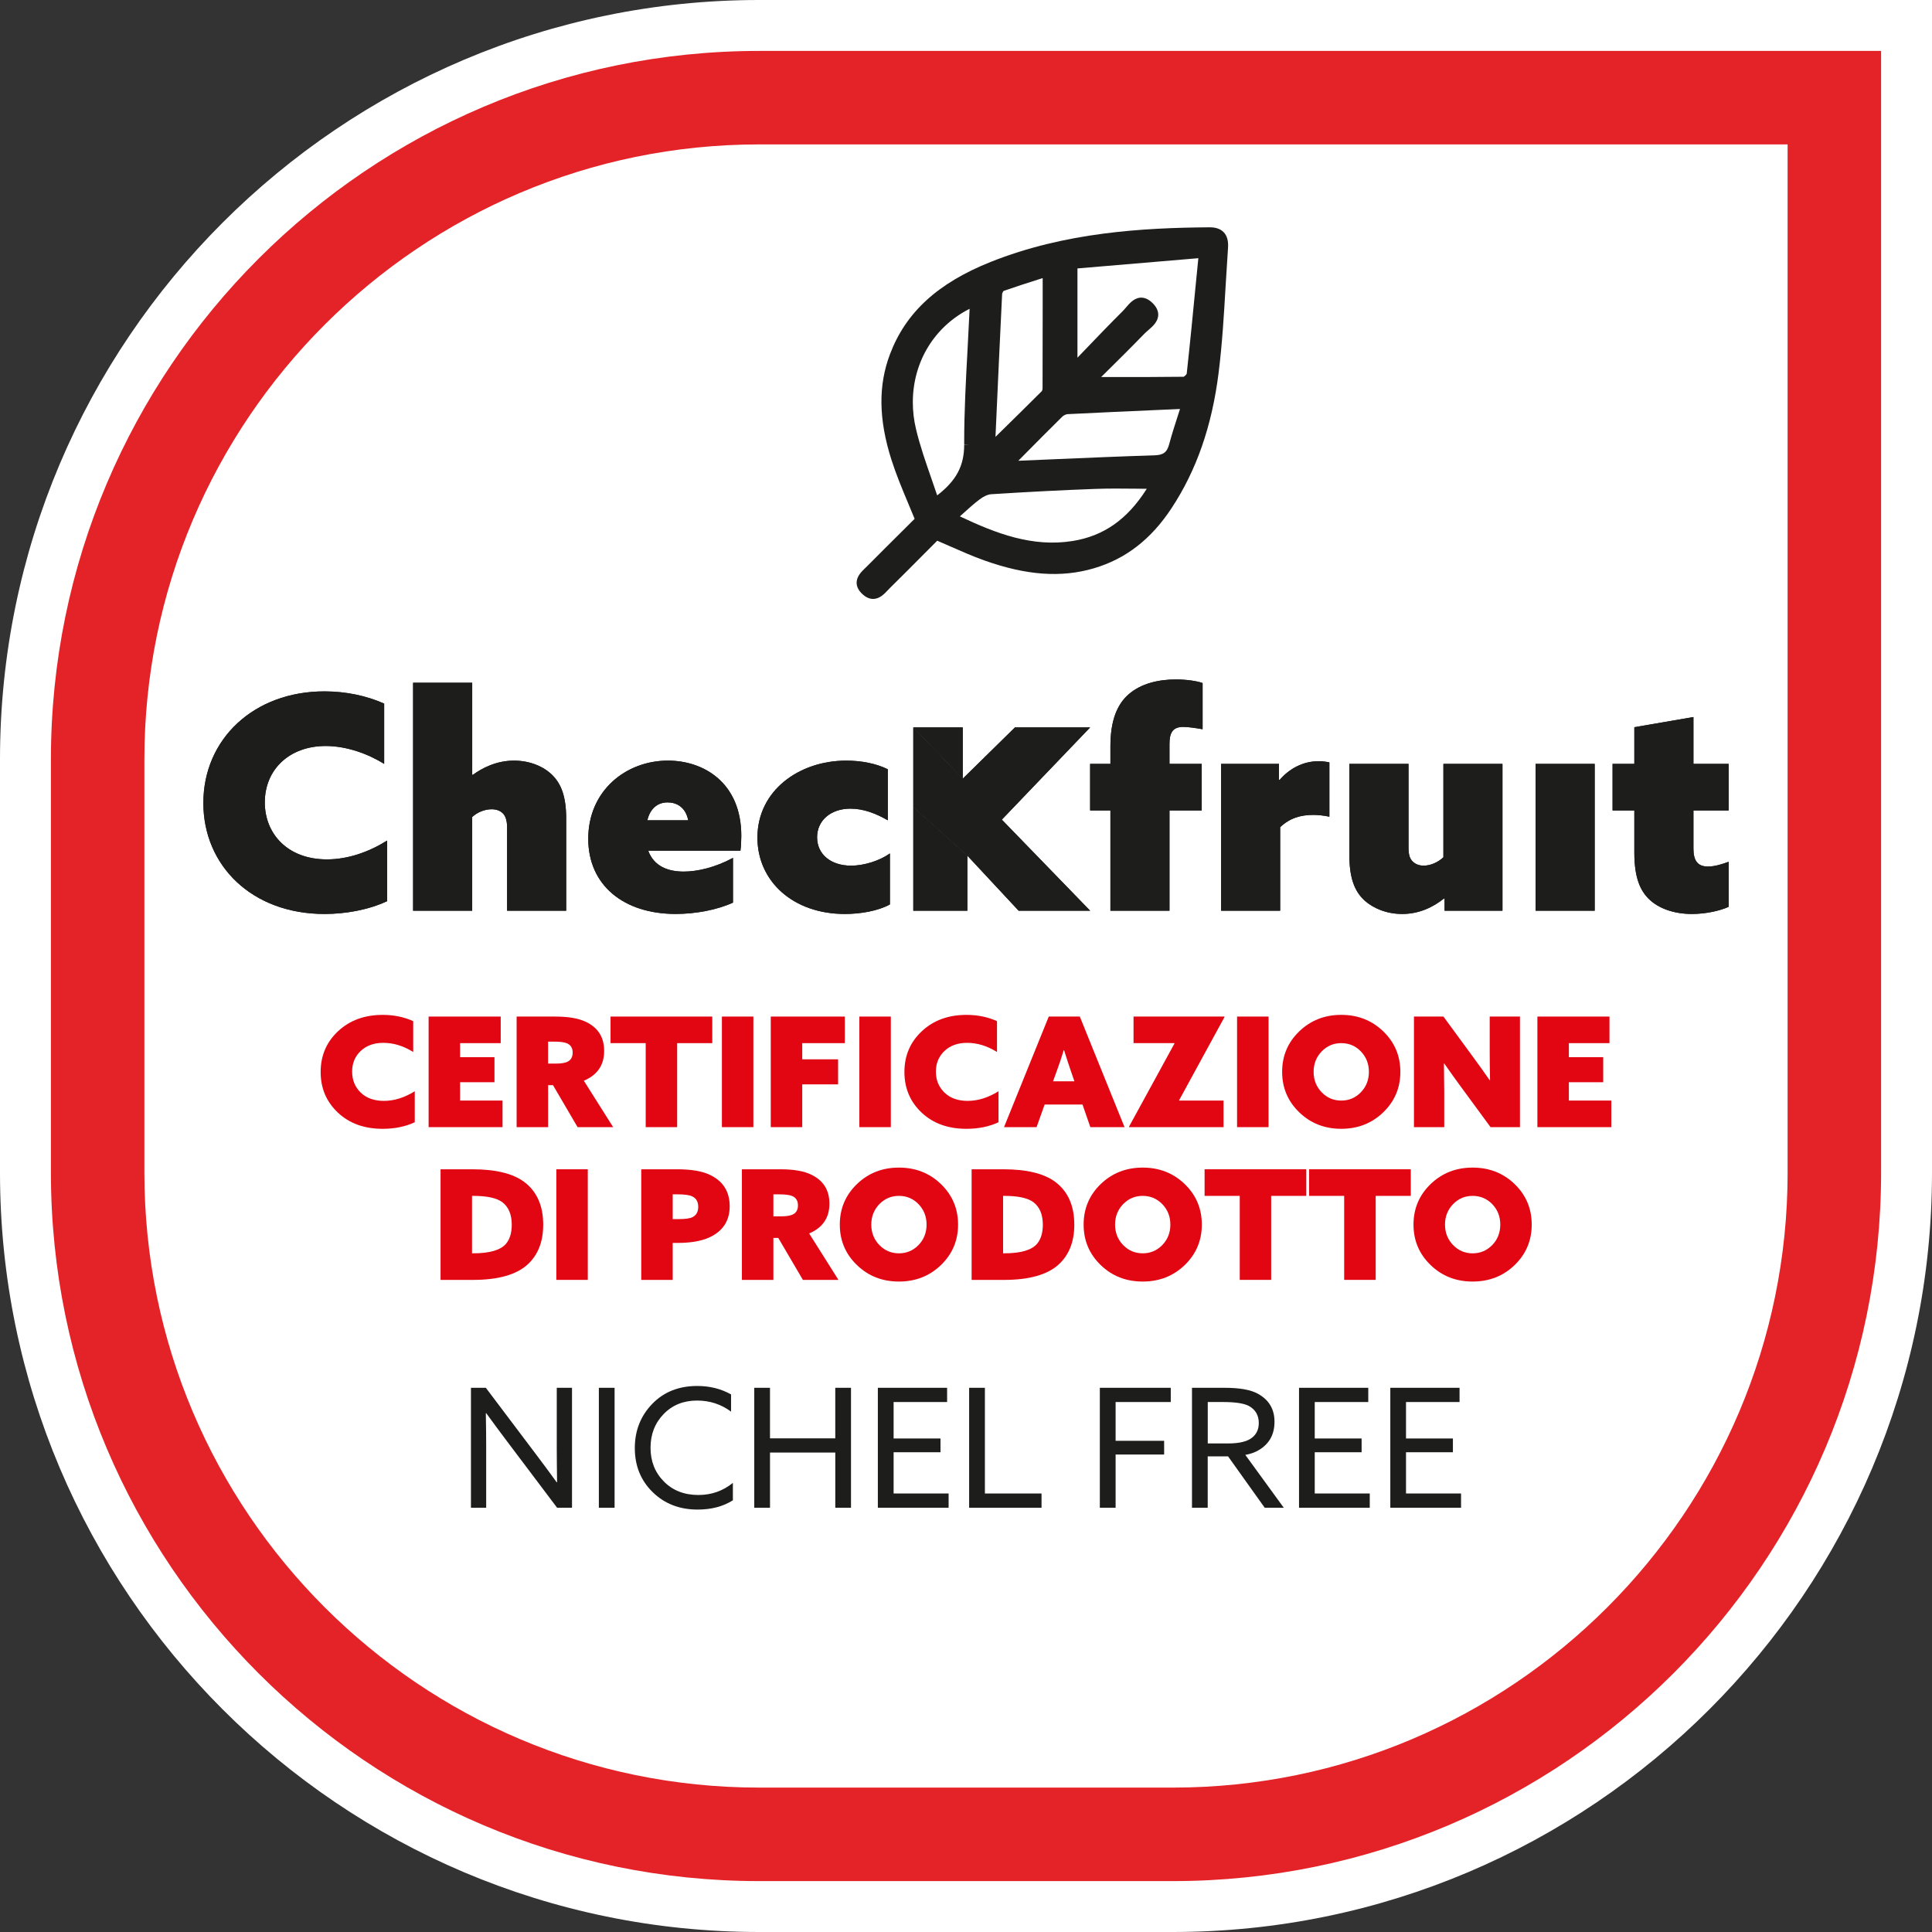 <?xml version="1.0" encoding="utf-8"?>
<!-- Generator: Adobe Illustrator 16.2.1, SVG Export Plug-In . SVG Version: 6.00 Build 0)  -->
<!DOCTYPE svg PUBLIC "-//W3C//DTD SVG 1.1//EN" "http://www.w3.org/Graphics/SVG/1.1/DTD/svg11.dtd">
<svg version="1.1" id="Livello_1" xmlns="http://www.w3.org/2000/svg" xmlns:xlink="http://www.w3.org/1999/xlink" x="0px" y="0px"
	 width="128px" height="128px" viewBox="0 0 128 128" enable-background="new 0 0 128 128" xml:space="preserve">
<rect x="0" y="0" width="128" height="128" fill="#333333" stroke="none"/>
<g>
	<g>
		<path fill="#FFFFFF" d="M49.944,8.407c-22.927,0-41.58,18.652-41.58,41.579v27.395c0,22.929,18.653,41.582,41.58,41.582H77.34
			c22.927,0,41.578-18.653,41.578-41.582V8.407H49.944z"/>
	</g>
	<g>
		<path fill="#E42328" d="M126.313,1.687h-76.01c-26.806,0-48.617,21.809-48.617,48.615v27.394
			c0,26.808,21.811,48.618,48.617,48.618h27.396c26.806,0,48.614-21.811,48.614-48.618V1.687z M118.434,77.695
			c0,22.463-18.272,40.738-40.734,40.738H50.303c-22.463,0-40.737-18.275-40.737-40.738V50.302
			c0-22.463,18.274-40.735,40.737-40.735h68.13V77.695z"/>
	</g>
	<g>
		<g>
			<g>
				<defs>
					<path id="SVGID_1_" d="M13.473,53.199c0,4.152,3.222,7.354,8.026,7.354c1.364,0,2.884-0.257,4.151-0.85v-4.014
						c-1.206,0.753-2.589,1.247-3.993,1.247c-2.609,0-4.113-1.7-4.113-3.775c0-2.176,1.623-3.737,4.034-3.737
						c1.402,0,2.828,0.532,3.874,1.186v-3.994c-1.146-0.514-2.53-0.811-3.953-0.811C16.813,45.805,13.473,48.968,13.473,53.199"/>
				</defs>
				<use xlink:href="#SVGID_1_"  overflow="visible" fill="#1D1D1B"/>
				<clipPath id="SVGID_2_">
					<use xlink:href="#SVGID_1_"  overflow="visible"/>
				</clipPath>
				<g clip-path="url(#SVGID_2_)">
					<g>
						<rect x="13.473" y="45.805" fill="#1D1D1B" width="12.177" height="14.748"/>
					</g>
				</g>
			</g>
			<g>
				<defs>
					<path id="SVGID_3_" d="M27.369,45.232v15.104h3.915V54.13c0.336-0.316,0.829-0.515,1.285-0.515c0.297,0,0.552,0.079,0.75,0.275
						c0.18,0.178,0.278,0.496,0.278,0.931v5.515h3.914v-6.107c0-1.425-0.314-2.295-0.949-2.907c-0.552-0.534-1.443-0.929-2.51-0.929
						c-1.166,0-2.115,0.494-2.729,0.946l-0.038-0.018v-6.089H27.369z"/>
				</defs>
				<use xlink:href="#SVGID_3_"  overflow="visible" fill="#1D1D1B"/>
				<clipPath id="SVGID_4_">
					<use xlink:href="#SVGID_3_"  overflow="visible"/>
				</clipPath>
				<g clip-path="url(#SVGID_4_)">
					<g>
						<rect x="27.369" y="45.232" fill="#1D1D1B" width="10.141" height="15.104"/>
					</g>
				</g>
			</g>
			<g>
				<defs>
					<path id="SVGID_5_" d="M44.232,53.161c0.575,0,1.188,0.295,1.364,1.186h-2.708C43.066,53.596,43.54,53.161,44.232,53.161
						 M38.973,55.572c0,3.083,2.354,4.98,5.793,4.98c1.326,0,2.769-0.276,3.796-0.751v-2.965c-1.167,0.633-2.352,0.909-3.263,0.909
						c-1.048,0-1.977-0.355-2.351-1.383h6.107c0.04-0.277,0.058-0.674,0.058-0.988c0-3.499-2.471-4.982-4.862-4.982
						C41.485,50.393,38.973,52.369,38.973,55.572"/>
				</defs>
				<use xlink:href="#SVGID_5_"  overflow="visible" fill="#1D1D1B"/>
				<clipPath id="SVGID_6_">
					<use xlink:href="#SVGID_5_"  overflow="visible"/>
				</clipPath>
				<g clip-path="url(#SVGID_6_)">
					<g>
						<rect x="38.973" y="50.393" fill="#1D1D1B" width="10.141" height="10.16"/>
					</g>
				</g>
			</g>
			<g>
				<defs>
					<path id="SVGID_7_" d="M50.181,55.493c0,2.886,2.354,5.06,5.792,5.06c1.028,0,2.196-0.197,2.986-0.632v-3.38
						c-0.692,0.494-1.721,0.811-2.571,0.811c-1.344,0-2.253-0.751-2.253-1.88c0-1.105,0.891-1.897,2.215-1.897
						c0.848,0,1.68,0.316,2.469,0.772v-3.381c-0.751-0.378-1.759-0.573-2.749-0.573C52.928,50.393,50.181,52.389,50.181,55.493"/>
				</defs>
				<use xlink:href="#SVGID_7_"  overflow="visible" fill="#1D1D1B"/>
				<clipPath id="SVGID_8_">
					<use xlink:href="#SVGID_7_"  overflow="visible"/>
				</clipPath>
				<g clip-path="url(#SVGID_8_)">
					<g>
						<rect x="50.181" y="50.393" fill="#1D1D1B" width="8.779" height="10.16"/>
					</g>
				</g>
			</g>
			<g>
				<defs>
					<path id="SVGID_9_" d="M74.773,46.003c-0.772,0.672-1.205,1.759-1.205,3.44v1.166h-1.345v3.085h1.345v6.642h3.913v-6.642h2.136
						v-3.085h-2.136v-1.325c0-0.71,0.197-1.125,0.909-1.125c0.318,0,0.869,0.077,1.285,0.156v-3.063
						c-0.395-0.139-1.088-0.237-1.777-0.237C76.789,45.015,75.604,45.271,74.773,46.003"/>
				</defs>
				<use xlink:href="#SVGID_9_"  overflow="visible" fill="#1D1D1B"/>
				<clipPath id="SVGID_10_">
					<use xlink:href="#SVGID_9_"  overflow="visible"/>
				</clipPath>
				<g clip-path="url(#SVGID_10_)">
					<g>
						<rect x="72.224" y="45.017" fill="#1D1D1B" width="7.452" height="15.319"/>
					</g>
				</g>
			</g>
			<g>
				<defs>
					<path id="SVGID_11_" d="M84.775,51.676l-0.039-0.019v-1.048h-3.834v9.727h3.912v-5.534c0.653-0.613,1.365-0.812,2.195-0.812
						c0.316,0,0.711,0.04,1.066,0.119v-3.598c-0.178-0.041-0.454-0.079-0.709-0.079C86.298,50.432,85.406,50.945,84.775,51.676"/>
				</defs>
				<use xlink:href="#SVGID_11_"  overflow="visible" fill="#1D1D1B"/>
				<clipPath id="SVGID_12_">
					<use xlink:href="#SVGID_11_"  overflow="visible"/>
				</clipPath>
				<g clip-path="url(#SVGID_12_)">
					<g>
						<rect x="80.902" y="50.432" fill="#1D1D1B" width="7.174" height="9.904"/>
					</g>
				</g>
			</g>
			<g>
				<defs>
					<path id="SVGID_13_" d="M95.629,50.609v6.188c-0.355,0.336-0.852,0.554-1.305,0.554c-0.277,0-0.533-0.079-0.731-0.277
						c-0.18-0.178-0.276-0.415-0.276-0.929v-5.536H89.4v6.05c0,1.463,0.318,2.372,1.009,3.005c0.554,0.494,1.425,0.889,2.491,0.889
						c1.125,0,2.055-0.454,2.768-1.027l0.039,0.02v0.791h3.835v-9.727H95.629z"/>
				</defs>
				<use xlink:href="#SVGID_13_"  overflow="visible" fill="#1D1D1B"/>
				<clipPath id="SVGID_14_">
					<use xlink:href="#SVGID_13_"  overflow="visible"/>
				</clipPath>
				<g clip-path="url(#SVGID_14_)">
					<g>
						<rect x="89.4" y="50.609" fill="#1D1D1B" width="10.142" height="9.943"/>
					</g>
				</g>
			</g>
			<g>
				<defs>
					<rect id="SVGID_15_" x="101.737" y="50.609" width="3.915" height="9.727"/>
				</defs>
				<use xlink:href="#SVGID_15_"  overflow="visible" fill="#1D1D1B"/>
				<clipPath id="SVGID_16_">
					<use xlink:href="#SVGID_15_"  overflow="visible"/>
				</clipPath>
				<g clip-path="url(#SVGID_16_)">
					<g>
						<rect x="101.737" y="50.609" fill="#1D1D1B" width="3.915" height="9.727"/>
					</g>
				</g>
			</g>
			<g>
				<defs>
					<path id="SVGID_17_" d="M108.279,48.179v2.431h-1.442v3.085h1.442v2.785c0,1.682,0.396,2.512,0.947,3.065
						c0.635,0.633,1.662,1.008,2.868,1.008c0.929,0,1.879-0.217,2.433-0.474v-2.985c-0.415,0.158-0.93,0.316-1.366,0.316
						c-0.73,0-0.967-0.435-0.967-1.205v-2.511h2.333v-3.085h-2.333v-3.104L108.279,48.179z"/>
				</defs>
				<use xlink:href="#SVGID_17_"  overflow="visible" fill="#1D1D1B"/>
				<clipPath id="SVGID_18_">
					<use xlink:href="#SVGID_17_"  overflow="visible"/>
				</clipPath>
				<g clip-path="url(#SVGID_18_)">
					<g>
						<rect x="106.837" y="47.505" fill="#1D1D1B" width="7.69" height="13.048"/>
					</g>
				</g>
			</g>
			<g>
				<defs>
					<polygon id="SVGID_19_" points="60.508,48.193 63.786,51.588 63.786,48.193 					"/>
				</defs>
				<use xlink:href="#SVGID_19_"  overflow="visible" fill="#1D1D1B"/>
				<clipPath id="SVGID_20_">
					<use xlink:href="#SVGID_19_"  overflow="visible"/>
				</clipPath>
				<g clip-path="url(#SVGID_20_)">
					<g>
						<rect x="60.508" y="48.193" fill="#1D1D1B" width="3.277" height="3.395"/>
					</g>
				</g>
			</g>
			<g>
				<defs>
					<polygon id="SVGID_21_" points="64.089,56.688 67.486,60.336 72.224,60.336 66.336,54.265 					"/>
				</defs>
				<use xlink:href="#SVGID_21_"  overflow="visible" fill="#1D1D1B"/>
				<clipPath id="SVGID_22_">
					<use xlink:href="#SVGID_21_"  overflow="visible"/>
				</clipPath>
				<g clip-path="url(#SVGID_22_)">
					<g>
						<rect x="64.089" y="54.265" fill="#1D1D1B" width="8.135" height="6.071"/>
					</g>
				</g>
			</g>
			<g>
				<defs>
					<polygon id="SVGID_23_" points="60.508,60.336 64.089,60.336 64.089,56.688 60.508,53.469 					"/>
				</defs>
				<use xlink:href="#SVGID_23_"  overflow="visible" fill="#1D1D1B"/>
				<clipPath id="SVGID_24_">
					<use xlink:href="#SVGID_23_"  overflow="visible"/>
				</clipPath>
				<g clip-path="url(#SVGID_24_)">
					<g>
						<rect x="60.508" y="53.469" fill="#1D1D1B" width="3.581" height="6.867"/>
					</g>
				</g>
			</g>
			<g>
				<defs>
					<polygon id="SVGID_25_" points="67.244,48.193 63.786,51.588 60.508,48.193 60.508,53.469 64.089,56.688 72.224,48.193 					
						"/>
				</defs>
				<use xlink:href="#SVGID_25_"  overflow="visible" fill="#1D1D1B"/>
				<clipPath id="SVGID_26_">
					<use xlink:href="#SVGID_25_"  overflow="visible"/>
				</clipPath>
				<g clip-path="url(#SVGID_26_)">
					<g>
						<rect x="60.508" y="48.193" fill="#1D1D1B" width="11.715" height="8.494"/>
					</g>
				</g>
			</g>
		</g>
	</g>
	<g>
		<g>
			<path fill="#1D1D1B" d="M32.211,99.892h-1.009v-7.947h0.986l3.327,4.412c0.432,0.57,0.89,1.189,1.372,1.854l0.021-0.01
				c-0.013-0.922-0.021-1.677-0.021-2.262v-3.995h1.01v7.947h-0.988l-3.326-4.413c-0.431-0.571-0.889-1.188-1.372-1.856
				l-0.023,0.012c0.017,0.923,0.023,1.676,0.023,2.262V99.892z"/>
		</g>
		<g>
			<path fill="#1D1D1B" d="M39.676,99.892v-7.947h1.042v7.947H39.676z"/>
		</g>
		<g>
			<path fill="#1D1D1B" d="M42.058,95.939c0-1.156,0.384-2.131,1.153-2.927c0.768-0.794,1.762-1.188,2.984-1.188
				c0.827,0,1.575,0.186,2.24,0.56v1.14c-0.659-0.489-1.41-0.734-2.25-0.734c-0.901,0-1.641,0.298-2.217,0.895
				c-0.58,0.598-0.868,1.342-0.868,2.235c0,0.893,0.294,1.637,0.884,2.233c0.588,0.596,1.351,0.894,2.288,0.894
				c0.863,0,1.626-0.268,2.283-0.802v1.153c-0.644,0.41-1.423,0.615-2.337,0.615c-1.201,0-2.194-0.387-2.981-1.159
				C42.45,98.083,42.058,97.111,42.058,95.939z"/>
		</g>
		<g>
			<path fill="#1D1D1B" d="M49.972,99.892v-7.947h1.042v3.349h4.325v-3.349h1.042v7.947H55.34v-3.657h-4.325v3.657H49.972z"/>
		</g>
		<g>
			<path fill="#1D1D1B" d="M58.16,99.892v-7.947h4.588v0.943h-3.544v2.415h3.106v0.912h-3.106v2.732h3.644v0.944H58.16z"/>
		</g>
		<g>
			<path fill="#1D1D1B" d="M64.208,99.892v-7.947h1.044v7.003h3.752v0.944H64.208z"/>
		</g>
		<g>
			<path fill="#1D1D1B" d="M72.867,99.892v-7.947h4.699v0.943h-3.654v2.569h3.215v0.909h-3.215v3.525H72.867z"/>
		</g>
		<g>
			<path fill="#1D1D1B" d="M78.972,99.892v-7.947h2.151c1.01,0,1.749,0.132,2.217,0.396c0.731,0.401,1.099,1.02,1.099,1.854
				s-0.341,1.457-1.021,1.866c-0.264,0.161-0.568,0.27-0.912,0.329l2.547,3.502h-1.262l-2.428-3.403h-1.349v3.403H78.972z
				 M80.015,95.632h1.349c0.719,0,1.238-0.12,1.561-0.362c0.314-0.233,0.473-0.563,0.473-0.988c0-0.511-0.219-0.89-0.649-1.13
				c-0.329-0.175-0.896-0.264-1.7-0.264h-1.032V95.632z"/>
		</g>
		<g>
			<path fill="#1D1D1B" d="M86.064,99.892v-7.947h4.587v0.943h-3.546v2.415h3.105v0.912h-3.105v2.732h3.645v0.944H86.064z"/>
		</g>
		<g>
			<path fill="#1D1D1B" d="M92.112,99.892v-7.947h4.587v0.943h-3.547v2.415h3.107v0.912h-3.107v2.732h3.646v0.944H92.112z"/>
		</g>
	</g>
	<g>
		<g>
			<path fill="#E20613" d="M21.244,71.023c0-1.086,0.387-1.988,1.158-2.707c0.774-0.719,1.756-1.078,2.951-1.078
				c0.736,0,1.41,0.138,2.023,0.415v2.044c-0.647-0.405-1.308-0.606-1.983-0.606c-0.612,0-1.11,0.178-1.492,0.535
				c-0.382,0.357-0.571,0.817-0.571,1.376c0,0.553,0.189,1.015,0.566,1.383c0.377,0.366,0.891,0.551,1.539,0.551
				c0.68,0,1.362-0.213,2.044-0.638v2.054c-0.621,0.29-1.329,0.435-2.125,0.435c-1.215,0-2.204-0.355-2.964-1.07
				C21.625,72.999,21.244,72.102,21.244,71.023z"/>
		</g>
		<g>
			<path fill="#E20613" d="M28.397,74.676V67.35h4.776v1.761h-2.691v0.931h2.278V71.7h-2.278v1.215h2.813v1.761H28.397z"/>
		</g>
		<g>
			<path fill="#E20613" d="M34.228,74.676V67.35h2.56c0.883,0,1.568,0.121,2.056,0.364c0.789,0.385,1.183,1.022,1.183,1.912
				c0,0.938-0.448,1.597-1.346,1.974l1.942,3.076h-2.357l-1.629-2.781h-0.323v2.781H34.228z M36.313,70.466h0.514
				c0.385,0,0.659-0.051,0.82-0.151c0.196-0.113,0.293-0.308,0.293-0.578c0-0.29-0.117-0.49-0.351-0.605
				c-0.178-0.081-0.475-0.122-0.893-0.122h-0.384V70.466z"/>
		</g>
		<g>
			<path fill="#E20613" d="M42.779,74.676V69.11H40.45V67.35h6.74v1.761h-2.327v5.565H42.779z"/>
		</g>
		<g>
			<path fill="#E20613" d="M47.828,74.676V67.35h2.085v7.326H47.828z"/>
		</g>
		<g>
			<path fill="#E20613" d="M51.065,74.676V67.35h4.908v1.761h-2.823v1.072h2.376v1.659h-2.376v2.834H51.065z"/>
		</g>
		<g>
			<path fill="#E20613" d="M56.934,74.676V67.35h2.085v7.326H56.934z"/>
		</g>
		<g>
			<path fill="#E20613" d="M59.92,71.023c0-1.086,0.387-1.988,1.158-2.707c0.774-0.719,1.756-1.078,2.952-1.078
				c0.734,0,1.41,0.138,2.024,0.415v2.044c-0.649-0.405-1.31-0.606-1.984-0.606c-0.613,0-1.108,0.178-1.492,0.535
				c-0.382,0.357-0.572,0.817-0.572,1.376c0,0.553,0.189,1.015,0.566,1.383c0.377,0.366,0.891,0.551,1.537,0.551
				c0.682,0,1.364-0.213,2.045-0.638v2.054c-0.621,0.29-1.329,0.435-2.125,0.435c-1.216,0-2.204-0.355-2.965-1.07
				C60.301,72.999,59.92,72.102,59.92,71.023z"/>
		</g>
		<g>
			<path fill="#E20613" d="M66.519,74.676l2.964-7.326h2.057l2.963,7.326h-2.266l-0.517-1.497h-2.511l-0.533,1.497H66.519z
				 M70.496,69.575h-0.021c-0.135,0.453-0.287,0.909-0.455,1.367l-0.253,0.698h1.416l-0.241-0.698
				C70.812,70.563,70.664,70.108,70.496,69.575z"/>
		</g>
		<g>
			<path fill="#E20613" d="M81.061,74.676h-6.254l-0.012-0.021l3.018-5.523l-0.01-0.021H75.1V67.35h6.02l0.012,0.021l-3.014,5.525
				l0.008,0.02h2.936V74.676z"/>
		</g>
		<g>
			<path fill="#E20613" d="M81.959,74.676V67.35h2.086v7.326H81.959z"/>
		</g>
		<g>
			<path fill="#E20613" d="M86.079,73.694c-0.757-0.729-1.134-1.622-1.134-2.682c0-1.059,0.377-1.953,1.134-2.682
				c0.756-0.729,1.683-1.093,2.783-1.093c1.099,0,2.028,0.364,2.782,1.093c0.756,0.729,1.133,1.623,1.133,2.682
				c0,1.06-0.377,1.952-1.133,2.682c-0.754,0.729-1.684,1.092-2.782,1.092C87.762,74.786,86.835,74.424,86.079,73.694z
				 M87.564,69.661c-0.357,0.368-0.533,0.82-0.533,1.352c0,0.532,0.176,0.983,0.533,1.351c0.352,0.368,0.787,0.552,1.298,0.552
				c0.513,0,0.948-0.184,1.3-0.552c0.355-0.367,0.531-0.818,0.531-1.351c0-0.531-0.176-0.983-0.531-1.352
				c-0.352-0.366-0.787-0.551-1.3-0.551C88.352,69.11,87.916,69.295,87.564,69.661z"/>
		</g>
		<g>
			<path fill="#E20613" d="M98.752,74.676l-1.945-2.649c-0.379-0.515-0.753-1.038-1.122-1.57l-0.021,0.01
				c0.013,0.824,0.021,1.445,0.021,1.863v2.347h-2.007V67.35h1.954L97.574,70c0.38,0.514,0.756,1.038,1.123,1.569l0.021-0.011
				c-0.016-0.822-0.021-1.443-0.021-1.861V67.35h2.004v7.326H98.752z"/>
		</g>
		<g>
			<path fill="#E20613" d="M101.856,74.676V67.35h4.776v1.761h-2.691v0.931h2.276V71.7h-2.276v1.215h2.813v1.761H101.856z"/>
		</g>
		<g>
			<path fill="#E20613" d="M29.188,84.796v-7.328h2.105c1.552,0,2.698,0.282,3.441,0.84c0.836,0.63,1.255,1.573,1.255,2.835
				c0,1.127-0.348,2.008-1.042,2.641c-0.748,0.675-1.954,1.013-3.614,1.013H29.188z M31.273,83.035h0.081
				c1.092,0,1.818-0.213,2.176-0.638c0.25-0.305,0.375-0.723,0.375-1.255c0-0.681-0.211-1.181-0.629-1.497
				c-0.371-0.276-1.015-0.415-1.932-0.415h-0.071V83.035z"/>
		</g>
		<g>
			<path fill="#E20613" d="M36.858,84.796v-7.328h2.085v7.328H36.858z"/>
		</g>
		<g>
			<path fill="#E20613" d="M42.484,84.796v-7.328h2.378c0.957,0,1.693,0.129,2.206,0.386c0.852,0.418,1.276,1.106,1.276,2.065
				c0,0.863-0.364,1.507-1.094,1.932c-0.56,0.331-1.342,0.496-2.347,0.496h-0.334v2.449H42.484z M44.569,80.769h0.374
				c0.458,0,0.772-0.044,0.942-0.132c0.249-0.128,0.374-0.354,0.374-0.679c0-0.342-0.135-0.576-0.405-0.698
				c-0.181-0.087-0.506-0.132-0.97-0.132h-0.315V80.769z"/>
		</g>
		<g>
			<path fill="#E20613" d="M49.153,84.796v-7.328h2.561c0.883,0,1.568,0.122,2.054,0.366c0.789,0.385,1.183,1.021,1.183,1.912
				c0,0.937-0.448,1.596-1.342,1.973l1.94,3.077h-2.355l-1.632-2.782h-0.323v2.782H49.153z M51.239,80.586h0.515
				c0.386,0,0.657-0.051,0.82-0.151c0.198-0.114,0.293-0.309,0.293-0.578c0-0.29-0.117-0.491-0.354-0.606
				c-0.174-0.081-0.471-0.122-0.889-0.122h-0.385V80.586z"/>
		</g>
		<g>
			<path fill="#E20613" d="M56.774,83.814c-0.756-0.729-1.135-1.623-1.135-2.682c0-1.06,0.379-1.953,1.135-2.684
				c0.756-0.728,1.682-1.092,2.782-1.092s2.028,0.364,2.784,1.092c0.754,0.73,1.135,1.624,1.135,2.684
				c0,1.059-0.38,1.952-1.135,2.682c-0.756,0.729-1.684,1.092-2.784,1.092S57.53,84.544,56.774,83.814z M58.257,79.78
				c-0.354,0.369-0.532,0.82-0.532,1.353s0.178,0.983,0.532,1.351c0.355,0.367,0.787,0.552,1.299,0.552
				c0.514,0,0.947-0.185,1.301-0.552s0.53-0.818,0.53-1.351s-0.176-0.983-0.53-1.353c-0.354-0.365-0.787-0.55-1.301-0.55
				C59.044,79.23,58.612,79.415,58.257,79.78z"/>
		</g>
		<g>
			<path fill="#E20613" d="M64.372,84.796v-7.328h2.106c1.551,0,2.698,0.282,3.441,0.84c0.838,0.63,1.256,1.573,1.256,2.835
				c0,1.127-0.349,2.008-1.045,2.641c-0.748,0.675-1.952,1.013-3.612,1.013H64.372z M66.457,83.035h0.084
				c1.091,0,1.816-0.213,2.173-0.638c0.251-0.305,0.376-0.723,0.376-1.255c0-0.681-0.209-1.181-0.628-1.497
				c-0.369-0.276-1.017-0.415-1.933-0.415h-0.072V83.035z"/>
		</g>
		<g>
			<path fill="#E20613" d="M72.924,83.814c-0.754-0.729-1.131-1.623-1.131-2.682c0-1.06,0.377-1.953,1.131-2.684
				c0.756-0.728,1.684-1.092,2.783-1.092c1.101,0,2.026,0.364,2.785,1.092c0.753,0.73,1.132,1.624,1.132,2.684
				c0,1.059-0.379,1.952-1.132,2.682c-0.759,0.729-1.685,1.092-2.785,1.092C74.607,84.906,73.68,84.544,72.924,83.814z
				 M74.408,79.78c-0.354,0.369-0.532,0.82-0.532,1.353s0.178,0.983,0.532,1.351c0.355,0.367,0.787,0.552,1.299,0.552
				c0.513,0,0.947-0.185,1.301-0.552c0.355-0.367,0.531-0.818,0.531-1.351s-0.176-0.983-0.531-1.353
				c-0.354-0.365-0.788-0.55-1.301-0.55C75.195,79.23,74.764,79.415,74.408,79.78z"/>
		</g>
		<g>
			<path fill="#E20613" d="M82.136,84.796V79.23h-2.329v-1.763h6.738v1.763h-2.327v5.565H82.136z"/>
		</g>
		<g>
			<path fill="#E20613" d="M89.055,84.796V79.23h-2.326v-1.763h6.739v1.763h-2.325v5.565H89.055z"/>
		</g>
		<g>
			<path fill="#E20613" d="M94.782,83.814c-0.755-0.729-1.134-1.623-1.134-2.682c0-1.06,0.379-1.953,1.134-2.684
				c0.756-0.728,1.683-1.092,2.783-1.092s2.029,0.364,2.784,1.092c0.754,0.73,1.131,1.624,1.131,2.684
				c0,1.059-0.377,1.952-1.131,2.682c-0.755,0.729-1.684,1.092-2.784,1.092S95.538,84.544,94.782,83.814z M96.268,79.78
				c-0.355,0.369-0.533,0.82-0.533,1.353s0.178,0.983,0.533,1.351c0.353,0.367,0.785,0.552,1.298,0.552s0.947-0.185,1.302-0.552
				c0.355-0.367,0.529-0.818,0.529-1.351s-0.174-0.983-0.529-1.353c-0.354-0.365-0.789-0.55-1.302-0.55S96.62,79.415,96.268,79.78z"
				/>
		</g>
	</g>
	<g>
		<path fill="#1D1D1B" d="M80.13,15.06c-4.409,0.031-9.577,0.331-14.494,2.293c-3.502,1.398-5.623,3.339-6.671,6.11
			c-0.784,2.066-0.759,4.311,0.091,6.985c0.31,0.969,0.69,1.885,1.095,2.853c0.148,0.354,0.296,0.712,0.445,1.073l-0.761,0.757
			c-0.782,0.775-1.573,1.563-2.36,2.356l-0.13,0.127c-0.264,0.253-0.59,0.566-0.591,0.991c0,0.263,0.125,0.513,0.372,0.746
			c0.237,0.226,0.489,0.336,0.743,0.329c0.42-0.011,0.725-0.335,0.968-0.595l0.145-0.15c0.756-0.743,1.502-1.494,2.26-2.257
			l0.852-0.855c0.277,0.121,0.553,0.242,0.832,0.364c0.745,0.328,1.516,0.667,2.296,0.946c2.778,0.987,5.078,1.154,7.24,0.521
			c2.115-0.62,3.801-1.924,5.158-3.989c1.654-2.51,2.672-5.439,3.115-8.956c0.242-1.93,0.357-3.906,0.469-5.816
			c0.05-0.824,0.1-1.651,0.156-2.476c0.032-0.464-0.066-0.813-0.303-1.047C80.846,15.16,80.535,15.055,80.13,15.06z M71.384,23.699
			v-5.915l8.01-0.678l-0.124,1.248c-0.217,2.239-0.42,4.326-0.648,6.412c-0.018,0.043-0.142,0.174-0.203,0.195
			c-1.646,0.022-3.335,0.021-5.025,0.017h-0.438l0.336-0.332c0.834-0.824,1.689-1.671,2.527-2.537
			c0.07-0.072,0.154-0.144,0.241-0.22c0.302-0.259,0.676-0.581,0.676-1.043c0-0.269-0.13-0.531-0.391-0.782
			c-0.247-0.24-0.509-0.355-0.774-0.344c-0.439,0.023-0.746,0.385-0.992,0.675c-0.071,0.083-0.139,0.163-0.207,0.229
			c-0.843,0.837-1.666,1.697-2.524,2.59L71.384,23.699z M75.27,32.377c0.232,0.001,0.469,0.004,0.706,0.006
			c-1.281,2.028-2.857,3.132-4.915,3.46c-2.663,0.425-5.062-0.495-7.467-1.632c0.062-0.058,0.125-0.112,0.188-0.169
			c0.397-0.358,0.741-0.67,1.106-0.945c0.274-0.21,0.56-0.339,0.777-0.353c2.475-0.158,4.725-0.272,6.876-0.352
			C73.439,32.359,74.327,32.367,75.27,32.377z M64.216,29.453H63.88c0,1.402-0.509,2.377-1.789,3.368
			c-0.128-0.377-0.257-0.754-0.385-1.123c-0.39-1.121-0.758-2.177-1.018-3.27c-0.14-0.585-0.211-1.182-0.211-1.771
			c0-2.684,1.428-5.017,3.762-6.198v0.012c-0.04,0.886-0.087,1.772-0.135,2.657c-0.11,2.019-0.224,4.105-0.224,6.163v0.148
			L64.216,29.453L64.216,29.453z M78.178,27.097c-0.049,0.153-0.099,0.305-0.146,0.454c-0.211,0.651-0.405,1.258-0.57,1.874
			c-0.145,0.546-0.385,0.726-0.994,0.743c-2.161,0.065-4.318,0.159-6.479,0.251l-2.524,0.108l0.435-0.44
			c0.828-0.837,1.645-1.659,2.471-2.474c0.089-0.091,0.246-0.166,0.35-0.174c2.047-0.103,4.098-0.193,6.221-0.288L78.178,27.097z
			 M68.85,18.497l0.23-0.073v2.039c0,1.776-0.002,3.515-0.008,5.25c-0.001,0.092-0.027,0.175-0.044,0.196
			c-0.931,0.93-1.872,1.854-2.884,2.847l-0.191,0.187l0.037-0.808c0.133-2.952,0.262-5.795,0.402-8.639
			c0.004-0.065,0.062-0.192,0.102-0.223C67.27,19.002,68.092,18.738,68.85,18.497z"/>
	</g>
</g>
<g>
	<path fill="#FFFFFF" d="M77.699,128H50.303C22.566,128,0,105.436,0,77.695V50.302C0,22.565,22.566,0,50.303,0H128v77.695
		C128,105.436,105.436,128,77.699,128z M50.303,3.374c-25.877,0-46.93,21.052-46.93,46.928v27.394
		c0,25.879,21.053,46.932,46.93,46.932h27.396c25.876,0,46.928-21.053,46.928-46.932V3.374H50.303z"/>
</g>
</svg>
